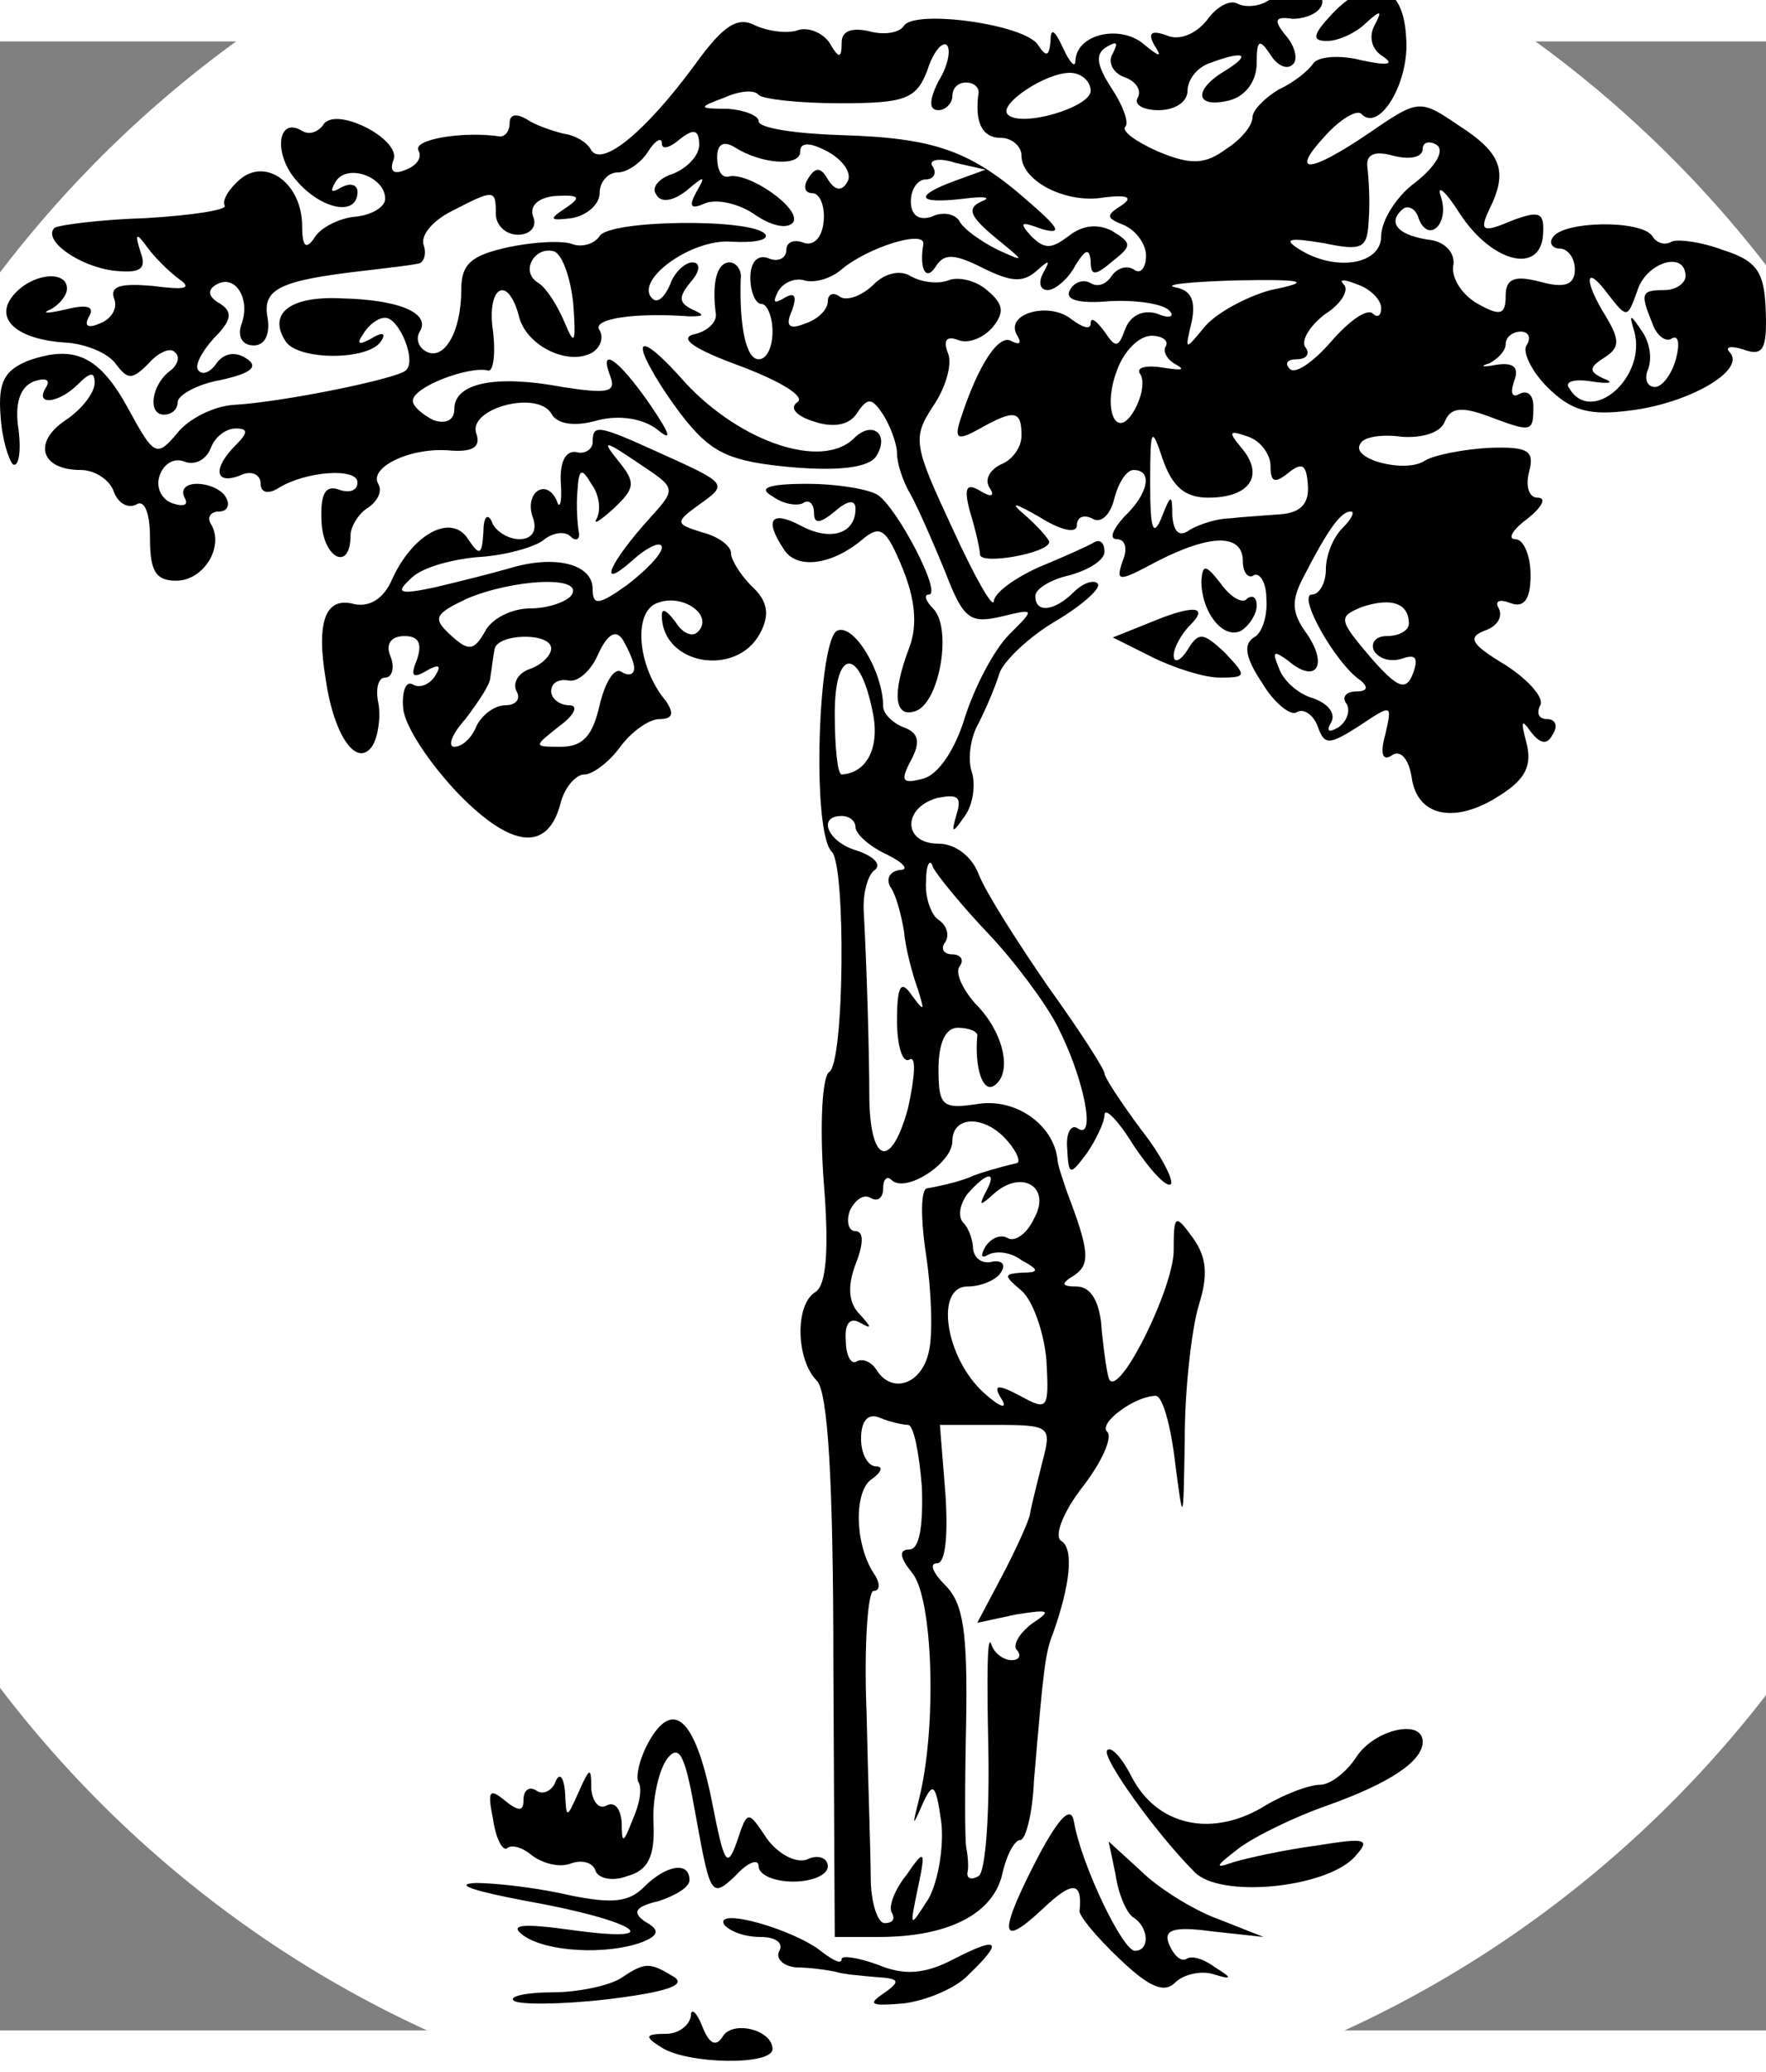 <?xml version="1.0" encoding="UTF-8" standalone="no"?>
<svg
   version="1.0"
   width="122.553pt"
   height="143.722pt"
   viewBox="0 0 127.659 143.722"
   preserveAspectRatio="xMidYMid"
   id="svg32"
   sodipodi:docname="icon-edit.svg"
   inkscape:version="1.4 (86a8ad7, 2024-10-11)"
   xmlns:inkscape="http://www.inkscape.org/namespaces/inkscape"
   xmlns:sodipodi="http://sodipodi.sourceforge.net/DTD/sodipodi-0.dtd"
   xmlns="http://www.w3.org/2000/svg"
   xmlns:svg="http://www.w3.org/2000/svg">
  <rect x="0" y="0" width="127.659" height="143.722" fill="#808080" stroke="none"/>
  <defs
     id="defs32" />
  <sodipodi:namedview
     id="namedview32"
     pagecolor="#ffffff"
     bordercolor="#000000"
     borderopacity="0.25"
     inkscape:showpageshadow="2"
     inkscape:pageopacity="0.0"
     inkscape:pagecheckerboard="true"
     inkscape:deskcolor="#d1d1d1"
     inkscape:document-units="pt"
     inkscape:zoom="3.853022"
     inkscape:cx="89.410339"
     inkscape:cy="68.128342"
     inkscape:window-width="1920"
     inkscape:window-height="1137"
     inkscape:window-x="1912"
     inkscape:window-y="-8"
     inkscape:window-maximized="1"
     inkscape:current-layer="svg32"
     labelstyle="default"
     showborder="false" />
  <path
     fill="#ffffff"
     id="circle1"
     sodipodi:type="arc"
     sodipodi:cx="64.032921"
     sodipodi:cy="67.828598"
     sodipodi:rx="81.21212"
     sodipodi:ry="83.138374"
     sodipodi:start="6.2643607"
     sodipodi:end="6.2626792"
     sodipodi:open="true"
     sodipodi:arc-type="arc"
     d="M 145.231,66.264 A 81.212,83.138 0 0 1 65.596,150.952 81.212,83.138 0 0 1 -17.163,69.463 81.212,83.138 0 0 1 62.402,-15.293 81.212,83.138 0 0 1 145.228,66.124"
     style="stroke-width:0.892" />
  <g
     transform="matrix(0.1,0,0,-0.1,-30.158,172.967)"
     fill="#000000"
     stroke="none"
     id="g32"
     style="opacity:1">
    <path
       d="m 1218,1759 c -6,-4 -16,-5 -22,-2 -5,3 -15,-2 -22,-12 -8,-10 -20,-15 -29,-11 -11,4 -14,2 -9,-7 6,-9 4,-9 -8,1 -17,14 -48,7 -49,-12 0,-6 -4,-2 -9,9 -6,13 -9,15 -9,5 -1,-11 -3,-12 -9,-3 -9,15 -89,26 -97,14 -3,-5 -14,-7 -25,-4 -13,3 -20,0 -20,-8 0,-12 -2,-12 -9,0 -5,7 -15,11 -22,9 -8,-3 -22,-1 -31,3 -13,7 -23,1 -44,-28 -36,-49 -67,-74 -75,-62 -3,6 -12,11 -20,12 -8,2 -20,6 -26,10 -8,5 -13,4 -13,-2 0,-6 -3,-10 -7,-10 -26,4 -63,-2 -59,-10 3,-5 -1,-11 -9,-14 -9,-4 -12,-1 -9,7 6,15 -43,40 -51,25 -4,-5 -10,-7 -15,-4 -18,11 -21,-17 -4,-36 18,-21 44,-26 44,-8 0,5 -5,7 -12,3 -7,-4 -8,-3 -4,4 8,14 36,4 36,-12 0,-6 -10,-12 -22,-13 -11,-1 -25,-8 -29,-15 -6,-9 -9,-7 -9,8 0,31 -26,50 -45,34 -8,-7 -13,-15 -11,-19 2,-3 -23,-7 -57,-9 -33,-1 -63,-5 -66,-7 -9,-9 18,-28 43,-31 19,-2 24,1 19,14 -4,13 -3,14 5,3 5,-7 16,-18 23,-23 10,-7 4,-8 -19,-5 -23,2 -31,0 -28,-9 3,-7 -2,-15 -10,-18 -9,-4 -12,-2 -8,5 4,7 -1,9 -17,5 -13,-3 -18,-3 -11,0 6,3 12,10 12,15 0,14 -26,11 -39,-5 -14,-17 3,-32 39,-34 13,-1 29,-7 35,-15 9,-12 12,-12 24,0 7,8 16,12 19,8 4,-3 2,-9 -3,-13 -14,-10 -17,-32 -5,-32 6,0 10,4 10,9 0,5 14,13 31,16 23,5 28,10 18,16 -8,5 -16,3 -21,-4 -4,-6 -10,-9 -13,-5 -3,3 2,13 11,23 13,13 14,19 5,25 -9,5 -10,10 -3,14 14,8 25,-11 18,-29 -3,-9 1,-15 9,-15 8,0 12,8 10,20 -4,21 9,27 70,34 17,2 34,4 38,5 5,0 7,7 5,13 -3,7 6,18 20,25 31,16 32,16 32,-2 0,-8 7,-15 16,-15 9,0 14,6 11,13 -3,8 4,14 16,15 18,1 19,-1 7,-9 -12,-8 -11,-9 5,-7 11,2 20,10 20,18 0,8 6,15 13,15 7,0 17,7 22,15 5,8 10,11 10,6 0,-5 6,-3 13,3 10,8 14,7 14,-4 0,-8 -9,-17 -19,-21 -10,-3 -16,-10 -12,-15 3,-6 12,-5 22,3 13,11 14,11 7,-1 -6,-11 -4,-13 7,-8 9,3 25,-1 36,-9 12,-8 23,-10 27,-5 6,10 -33,37 -47,33 -5,-1 -8,5 -8,14 0,10 5,12 13,7 19,-12 47,-14 47,-3 0,7 7,7 20,0 11,-6 18,-16 14,-22 -4,-7 -9,-6 -14,2 -5,9 -9,9 -14,1 -4,-6 -3,-11 3,-11 5,0 9,-9 8,-20 -1,-12 -7,-18 -14,-16 -7,3 -13,1 -13,-5 0,-6 -6,-9 -13,-6 -8,3 -13,-3 -13,-14 0,-11 4,-19 8,-19 4,0 8,-9 8,-20 0,-11 -4,-20 -10,-20 -9,0 -14,23 -13,58 1,6 -3,12 -8,12 -9,0 -13,-14 -10,-37 1,-6 -6,-13 -16,-15 -11,-3 1,-11 34,-23 29,-11 47,-22 41,-26 -6,-4 -1,-10 12,-14 15,-5 26,-2 31,6 8,12 11,11 19,-1 5,-8 10,-21 10,-28 0,-7 4,-20 10,-30 5,-9 16,-34 25,-56 13,-34 18,-37 40,-32 25,6 25,6 6,-13 -11,-11 -25,-38 -32,-60 -7,-23 -19,-41 -30,-44 -15,-4 -17,-2 -9,13 7,13 6,20 -5,24 -8,3 -15,10 -15,15 0,25 -21,60 -33,55 -14,-5 -19,-146 -4,-160 10,-11 9,-152 -2,-159 -5,-3 -7,-38 -4,-79 4,-49 2,-75 -6,-80 -15,-9 -14,-49 1,-64 8,-8 12,-71 12,-207 l 1,-195 h 32 c 49,0 82,16 89,45 3,14 9,25 13,25 4,0 9,19 10,43 7,82 8,92 14,107 12,34 15,60 6,66 -6,3 1,21 15,39 14,18 22,36 18,40 -7,6 20,26 35,26 5,0 11,-22 14,-48 6,-46 6,-45 7,17 0,36 5,79 10,96 7,22 6,35 -4,49 -13,18 -14,17 -14,-9 0,-26 -37,-102 -46,-94 -2,2 -4,18 -6,36 -1,21 -8,32 -18,32 -11,0 -12,2 -2,8 12,8 11,18 -5,60 -3,9 -7,20 -7,24 -3,25 -30,44 -57,40 -26,-4 -29,-2 -29,25 0,19 5,30 14,30 8,0 15,-3 14,-6 -2,-23 4,-41 12,-36 14,9 7,39 -13,59 -9,10 -15,22 -12,27 4,5 1,9 -5,9 -6,0 -9,4 -5,9 3,5 1,12 -5,16 -5,3 -10,16 -9,28 0,12 3,17 5,10 3,-6 21,-28 40,-48 19,-20 42,-51 50,-67 19,-37 28,-82 15,-74 -5,4 -9,-3 -8,-14 1,-20 2,-20 14,-4 7,10 13,23 13,28 0,6 10,-4 21,-22 12,-18 24,-31 27,-28 2,3 -7,21 -22,40 -14,19 -26,37 -26,40 0,3 -18,31 -41,63 -22,32 -45,68 -50,81 -5,13 -17,22 -29,22 -26,0 -26,26 -1,33 15,3 18,1 14,-12 -4,-14 -3,-14 6,-1 6,8 8,23 5,32 -3,9 -1,25 5,35 5,10 12,26 15,36 3,9 22,27 41,38 20,12 33,24 30,27 -3,3 -11,0 -17,-6 -14,-14 -28,-16 -28,-3 0,5 11,12 25,15 14,4 25,11 25,17 0,6 -3,9 -7,7 -5,-3 -23,-11 -40,-18 -18,-8 -33,-19 -33,-25 -1,-5 -14,18 -30,53 -28,60 -29,65 -14,88 9,13 14,30 11,38 -4,10 -1,13 7,10 7,-3 18,1 25,9 9,11 8,17 -4,27 -8,7 -21,10 -28,7 -8,-3 -20,-1 -27,3 -8,5 -19,2 -27,-6 -8,-8 -19,-12 -24,-9 -5,4 -9,2 -9,-3 0,-6 -7,-13 -16,-16 -12,-5 -15,-2 -10,9 4,11 2,14 -6,9 -7,-4 -8,-3 -4,5 4,7 13,10 19,8 7,-2 19,1 27,8 19,16 61,29 59,18 -3,-18 2,-27 9,-16 6,10 14,9 34,-1 20,-10 29,-11 39,-2 9,8 10,8 5,-1 -4,-7 -3,-13 3,-13 5,0 15,8 20,18 7,11 10,13 11,3 0,-11 3,-11 16,0 14,11 14,13 -1,22 -10,5 -21,4 -31,-4 -12,-9 -17,-10 -27,0 -9,10 -8,11 8,5 15,-4 12,1 -10,20 -42,37 -68,46 -136,48 -32,1 -59,5 -59,10 0,4 -10,8 -22,9 -22,0 -22,1 -3,8 11,5 22,6 25,2 3,-3 29,-6 59,-6 47,0 55,3 63,24 4,13 11,21 14,18 3,-3 1,-15 -6,-26 -7,-14 -7,-21 0,-21 5,0 10,5 10,10 0,6 4,10 10,10 5,0 9,-3 9,-7 -3,-21 2,-33 16,-33 8,0 15,-6 15,-13 0,-18 32,-35 60,-30 17,2 21,0 12,-6 -11,-7 -11,-9 2,-14 9,-4 16,-14 16,-22 0,-9 -4,-14 -9,-10 -5,3 -12,1 -16,-5 -4,-6 -10,-8 -15,-5 -5,3 -12,1 -15,-5 -4,-7 6,-10 29,-8 19,1 39,-2 43,-7 4,-4 0,-6 -9,-2 -10,3 -19,-1 -23,-11 -5,-14 -7,-14 -15,-2 -6,8 -10,11 -10,6 0,-5 -6,-3 -14,3 -16,13 -49,4 -39,-12 3,-5 2,-7 -4,-4 -9,6 -24,-16 -37,-56 -5,-15 -2,-16 14,-7 25,14 30,13 30,-5 0,-9 -7,-18 -15,-21 -8,-4 -12,-11 -8,-17 4,-6 1,-7 -7,-2 -10,6 -12,2 -7,-16 4,-13 7,-27 7,-30 0,-8 50,1 50,9 0,2 -8,11 -17,19 -12,10 -9,10 10,-1 16,-10 27,-12 27,-6 0,6 5,8 11,5 6,-4 13,2 16,14 3,12 9,21 14,21 14,0 11,-17 -7,-34 -8,-9 -11,-16 -5,-16 6,0 8,-7 4,-16 -5,-15 -3,-15 25,0 39,20 62,20 62,0 0,-8 4,-13 8,-10 4,2 9,-5 9,-17 1,-12 -3,-25 -9,-28 -8,-5 -6,-15 6,-33 9,-15 21,-24 25,-21 5,3 12,-2 15,-10 5,-14 8,-14 30,0 24,16 24,16 19,-6 -4,-14 -2,-20 5,-15 6,4 12,-3 14,-16 4,-29 32,-34 64,-13 19,12 23,22 19,38 -4,15 -4,18 3,8 7,-9 12,-10 16,-2 4,6 2,11 -4,11 -6,0 -8,4 -5,10 3,5 -8,18 -25,29 -25,15 -28,20 -15,25 9,3 13,10 10,16 -3,5 0,7 8,4 10,-4 15,2 15,20 0,14 -5,26 -11,26 -6,0 -2,7 9,15 10,8 14,15 7,15 -6,0 -9,8 -6,19 4,15 -1,18 -29,17 -18,-1 -39,-5 -46,-9 -14,-10 -55,1 -47,12 2,5 16,7 30,5 15,-1 28,3 31,11 4,10 12,11 31,4 32,-12 33,-12 33,7 0,8 -4,12 -10,9 -5,-3 -7,0 -4,9 4,10 0,14 -13,12 -10,-2 -12,-1 -5,1 6,3 12,9 12,14 0,5 5,9 11,9 5,0 8,-4 4,-10 -3,-5 4,-19 15,-30 17,-17 30,-21 60,-17 42,5 84,29 72,42 -4,4 1,5 10,2 14,-5 17,0 16,28 -1,28 -6,36 -31,44 -16,6 -33,8 -37,6 -5,-3 -11,-1 -14,4 -8,12 -65,11 -72,-1 -3,-4 0,-8 5,-8 6,0 11,-7 11,-15 0,-11 -7,-14 -25,-9 -19,5 -25,2 -25,-10 0,-14 -4,-15 -20,-6 -11,6 -19,18 -18,27 2,9 -5,17 -15,19 -24,3 -33,12 -22,22 4,4 10,1 12,-6 7,-19 23,-4 16,16 -3,9 4,3 14,-13 23,-35 58,-44 60,-15 1,16 -2,18 -23,10 -21,-9 -23,-7 -16,8 14,28 9,41 -22,61 -28,19 -29,19 -64,-5 -44,-30 -59,-31 -32,-2 11,12 23,19 26,15 13,-13 35,24 32,56 -2,39 -26,46 -54,16 -14,-15 -14,-19 -3,-19 8,0 21,6 28,13 11,10 12,9 6,-2 -4,-8 -2,-17 6,-22 9,-6 4,-7 -15,-3 -15,4 -31,3 -35,-2 -3,-5 -14,-14 -25,-19 -10,-6 -19,-15 -19,-20 0,-6 -8,-16 -19,-23 -15,-11 -25,-12 -49,-2 -16,7 -27,15 -24,18 3,3 -2,16 -10,28 -11,17 -12,25 -3,30 7,4 8,3 4,-5 -4,-6 0,-14 8,-17 9,-3 13,-10 10,-15 -3,-5 4,-9 15,-9 12,0 21,6 21,14 0,8 7,17 16,20 24,9 31,7 12,-5 -24,-14 -23,-28 2,-22 12,3 20,14 20,27 0,17 2,18 10,6 5,-8 12,-11 16,-7 4,3 2,13 -5,21 -9,11 -8,14 5,12 9,0 19,4 21,10 4,12 -20,14 -39,3 z m -128,-65 c 0,-12 -51,-27 -60,-17 -7,7 27,30 45,30 8,0 15,-6 15,-13 z m 235,-66 c -14,-10 -25,-28 -25,-39 0,-21 -34,-26 -60,-9 -11,7 -6,8 18,4 29,-6 32,-4 33,17 1,13 0,30 -1,38 -1,9 5,12 19,8 12,-3 21,-1 21,5 0,5 5,6 10,3 6,-4 0,-15 -15,-27 z m -333,1 c -30,-11 -28,-17 6,-13 15,2 21,1 13,-2 -11,-5 -8,-11 10,-26 22,-18 22,-18 2,-9 -12,6 -25,15 -28,21 -3,5 -12,7 -20,3 -9,-3 -15,1 -15,11 0,9 5,16 11,16 5,0 8,4 5,9 -4,5 4,7 16,3 l 22,-5 z m 528,-69 c 0,-5 -7,-10 -15,-10 -17,0 -18,-2 -9,-24 3,-9 10,-14 14,-11 5,3 6,-4 3,-15 -3,-11 -10,-20 -15,-20 -6,0 -8,6 -5,13 3,8 1,20 -5,28 -8,12 -9,12 -5,-1 9,-33 -31,-68 -47,-41 -4,5 4,7 16,5 13,-2 17,-1 9,2 -11,5 -11,8 0,15 11,7 12,12 2,29 -17,27 -16,40 1,17 14,-18 14,-17 21,2 6,21 35,30 35,11 z m -300,-10 c -18,-5 -40,-17 -48,-27 -14,-17 -14,-17 -9,4 3,15 0,23 -12,25 -9,2 11,4 44,5 51,1 55,-1 25,-7 z m 80,-13 c 0,-6 -3,-7 -6,-4 -4,4 -17,-5 -30,-20 -13,-15 -26,-24 -30,-20 -4,4 -2,7 5,7 7,0 10,4 6,9 -3,5 4,16 15,24 11,7 17,17 13,21 -4,4 0,4 10,0 9,-3 17,-11 17,-17 z m -156,-28 c -2,-4 2,-10 8,-13 7,-4 3,-4 -10,-2 -12,2 -20,0 -16,-5 3,-5 1,-16 -4,-25 -13,-24 -24,-1 -13,28 5,14 16,25 25,25 8,0 13,-4 10,-8 z m 31,-109 c 30,0 41,16 24,36 -10,12 -9,13 5,8 9,-3 16,-13 16,-21 0,-12 3,-13 13,-5 10,8 13,6 14,-9 1,-13 -5,-20 -20,-21 -12,-1 -29,-2 -37,-3 -8,0 -21,-4 -28,-8 -8,-6 -12,-2 -13,10 0,16 -1,16 -8,-2 -6,-14 -8,-7 -8,25 0,41 1,42 9,18 7,-20 16,-28 33,-28 z m 97,-22 c -7,-7 -12,-20 -12,-30 0,-10 -5,-18 -10,-18 -11,0 17,-50 35,-62 6,-5 5,-8 -3,-8 -7,0 -11,-4 -7,-9 3,-5 0,-13 -6,-17 -7,-4 -9,-3 -5,4 3,6 -2,13 -13,17 -11,3 -22,13 -25,22 -5,12 -4,13 7,5 20,-17 29,-3 13,20 -11,15 -11,24 -2,41 18,35 27,47 34,47 3,0 1,-5 -6,-12 z m 48,-69 c 0,-5 -7,-9 -16,-9 -8,0 -12,-5 -9,-11 4,-6 13,-8 21,-5 9,3 11,0 7,-11 -5,-13 -11,-11 -31,12 -23,27 -23,29 -6,36 21,7 34,3 34,-12 z m -387,-67 c 4,-23 -5,-41 -23,-42 -3,0 -5,20 -5,44 0,49 19,48 28,-2 z m -13,-80 c 0,-5 10,-14 23,-20 12,-6 16,-11 9,-11 -7,-1 -10,-6 -7,-12 4,-5 8,-20 10,-32 1,-12 6,-31 10,-42 5,-16 5,-17 -4,-5 -8,12 -11,8 -11,-18 0,-18 4,-31 9,-28 5,3 4,-12 -1,-35 -12,-44 -27,-41 -28,6 0,35 -2,99 -4,135 -1,14 3,28 8,31 5,4 -1,10 -13,14 -21,6 -29,25 -11,25 6,0 10,-4 10,-8 z m 110,-227 c 7,-8 10,-16 6,-16 -13,-3 -26,-7 -31,-9 -6,-3 -21,-7 -33,-9 -5,0 -5,-22 -1,-48 4,-27 5,-58 2,-70 -5,-24 -27,-31 -38,-13 -4,6 -10,8 -14,6 -4,-3 -8,4 -8,15 -1,12 3,17 10,13 9,-5 9,-4 0,6 -8,8 -9,20 -3,36 6,15 6,24 0,24 -5,0 -7,7 -4,15 4,8 10,12 15,9 5,-3 9,0 9,7 0,7 3,9 6,6 10,-10 44,12 44,28 0,19 24,19 40,0 z m -16,-37 c -5,-10 -4,-10 6,-1 20,18 42,5 29,-18 -5,-11 -14,-17 -19,-14 -5,3 -12,0 -16,-6 -4,-7 -3,-9 2,-6 6,3 16,2 24,-4 13,-7 13,-9 0,-9 -13,-1 -13,-2 0,-13 8,-7 16,-29 18,-50 2,-36 1,-37 -19,-26 -17,9 -20,8 -13,-3 4,-7 -2,-5 -13,5 -28,25 -36,77 -12,77 10,0 21,5 24,10 4,6 1,9 -6,8 -7,-2 -13,2 -14,9 0,6 -3,15 -7,19 -4,4 -3,13 3,21 14,16 22,17 13,1 z M 958,730 c 4,0 8,-20 10,-45 1,-29 -2,-45 -9,-45 -8,0 -7,-6 2,-17 15,-18 18,-111 5,-163 -5,-20 -5,-21 2,-5 8,18 10,16 14,-12 2,-17 -2,-42 -9,-55 -14,-22 -14,-22 -8,7 6,28 5,29 -8,10 -9,-11 -13,-23 -11,-27 3,-5 1,-8 -5,-8 -5,0 -10,15 -10,33 0,17 -2,71 -3,119 -2,49 1,88 5,88 5,0 5,6 0,13 -14,22 -14,60 -1,68 7,5 8,9 3,9 -6,0 -11,9 -11,20 0,13 5,19 14,15 7,-3 17,-5 20,-5 z m 97,-27 c -4,-16 -8,-32 -9,-38 -1,-5 -10,-25 -20,-44 l -18,-34 28,6 c 25,4 26,3 11,-7 -9,-7 -14,-16 -10,-19 3,-4 1,-7 -4,-7 -6,0 -13,5 -15,12 -3,7 -3,-27 -2,-75 1,-48 -2,-90 -7,-93 -5,-3 -9,-2 -8,3 1,4 0,13 -1,18 -1,6 -1,46 0,91 1,64 -2,85 -15,98 -9,9 -12,16 -6,16 6,0 8,20 6,50 l -4,50 h 40 c 40,0 41,-1 34,-27 z"
       id="path1" />
    <path
       d="m 735,1589 c -4,-6 -13,-8 -19,-6 -7,3 -28,2 -47,-2 -27,-6 -34,-12 -34,-31 0,-31 -13,-52 -26,-44 -5,3 -7,9 -4,14 8,13 -14,23 -56,24 -38,2 -54,-11 -41,-31 9,-14 60,-14 69,0 4,6 1,7 -7,2 -9,-5 -11,-4 -6,3 4,7 11,12 16,12 10,0 23,-31 15,-38 -6,-6 -89,-23 -125,-25 -14,-1 -32,-10 -40,-20 -15,-18 -17,-17 -35,16 -21,39 -39,48 -73,36 -17,-7 -22,-15 -20,-40 1,-17 6,-32 9,-35 4,-2 6,9 4,25 -3,19 1,31 11,35 9,3 12,1 9,-4 -9,-14 9,-12 23,2 9,9 12,9 12,1 0,-7 -9,-19 -21,-27 -24,-16 -18,-36 11,-36 10,0 21,-7 24,-16 3,-8 10,-12 16,-9 6,4 10,-6 10,-24 0,-24 4,-31 19,-31 20,0 35,25 25,41 -3,5 0,9 6,9 6,0 8,5 5,10 -3,6 -13,10 -21,10 -8,0 -12,-4 -9,-10 3,-5 0,-7 -9,-4 -8,3 -12,12 -9,20 3,9 11,13 18,10 8,-3 16,2 19,10 3,8 11,14 18,14 9,0 9,-3 0,-12 -17,-17 -15,-29 3,-22 8,4 15,1 15,-6 0,-6 5,-8 13,-3 19,12 57,15 57,4 0,-6 -6,-8 -14,-5 -9,3 -13,-3 -12,-23 1,-27 21,-37 21,-10 0,6 6,16 13,20 7,5 10,12 7,17 -7,12 24,27 53,24 16,-1 21,3 18,12 -7,18 43,32 54,15 4,-8 17,-10 34,-5 16,4 33,1 43,-7 11,-9 9,-3 -6,19 -23,33 -37,42 -28,19 4,-11 -3,-12 -35,-7 -48,9 -78,3 -78,-16 0,-8 -6,-11 -15,-8 -8,4 -15,10 -15,14 0,10 40,25 54,22 4,-2 6,11 4,28 -5,33 11,42 19,10 6,-21 36,-35 53,-25 6,4 8,11 5,16 -6,8 24,13 65,10 11,0 11,1 2,5 -10,5 -10,9 -1,20 7,8 7,14 1,14 -5,0 -13,-7 -16,-16 -4,-9 -9,-14 -13,-10 -13,13 28,43 57,41 16,-1 27,1 25,5 -7,12 -113,11 -120,-1 z m -19,-49 c 2,-28 1,-31 -6,-14 -5,12 -13,25 -19,29 -14,8 -3,27 11,23 6,-2 12,-19 14,-38 z"
       id="path2" />
    <path
       d="m 767,1504 c 4,-11 18,-33 31,-49 19,-23 32,-29 76,-33 35,-3 56,0 61,8 10,16 -3,26 -16,13 -23,-23 -82,-3 -122,40 -22,25 -34,33 -30,21 z"
       id="path3" />
    <path
       d="m 730,1440 c 0,-5 -6,-9 -12,-7 -8,1 -12,-8 -11,-23 1,-14 -1,-19 -3,-12 -8,17 -24,5 -17,-13 3,-9 -1,-15 -10,-15 -8,0 -18,6 -20,13 -3,6 -6,3 -6,-8 -1,-17 -3,-17 -11,-5 -12,19 -40,4 -55,-29 -6,-14 -16,-20 -27,-18 -21,6 -28,-12 -21,-54 6,-42 23,-65 34,-48 4,7 6,21 4,31 -2,10 0,18 5,18 5,0 7,7 4,15 -4,9 0,15 10,15 10,0 13,-5 9,-17 -5,-12 -3,-14 7,-8 9,5 11,4 6,-4 -4,-6 -11,-9 -16,-6 -5,3 -8,-5 -7,-17 1,-13 19,-40 40,-62 39,-40 65,-42 74,-6 3,11 11,20 17,20 6,0 18,9 26,20 8,11 21,20 28,20 10,0 11,4 5,13 -21,25 -24,65 -6,71 18,7 41,-9 29,-21 -4,-4 -11,-1 -16,7 -6,8 -10,11 -10,5 0,-36 54,-45 71,-13 7,13 6,23 -6,34 -8,8 -15,19 -15,24 0,5 -9,12 -21,15 -19,6 -20,7 -2,20 21,15 21,15 -30,38 -44,20 -47,20 -47,7 z m 42,-54 c -30,-33 -39,-54 -14,-32 12,11 22,15 22,10 0,-5 -12,-17 -25,-27 -21,-15 -25,-15 -25,-3 0,18 -27,25 -60,15 -14,-4 -38,-10 -55,-14 -24,-5 -28,-4 -17,6 7,8 28,14 48,16 20,1 41,7 48,12 7,6 16,7 20,3 4,-4 7,-2 6,3 -1,6 -2,19 -1,30 1,16 3,17 10,5 6,-8 7,-19 4,-25 -3,-5 2,-2 12,7 16,15 16,19 4,34 -13,16 -11,16 14,-1 27,-18 28,-18 9,-39 z m -57,-56 c -3,-5 -17,-10 -30,-10 -13,0 -28,-7 -33,-17 -8,-14 -12,-14 -25,-2 -13,12 -11,15 12,26 33,14 84,17 76,3 z m 45,-53 c 0,-5 -4,-6 -9,-3 -5,4 -12,-7 -16,-24 -5,-22 -12,-30 -28,-30 -20,0 -20,0 -1,15 11,8 14,15 7,15 -7,0 -13,5 -13,10 0,6 5,9 12,8 7,-2 17,7 22,19 7,15 13,18 18,10 4,-7 8,-16 8,-20 z m -60,14 c 0,-5 -7,-12 -16,-15 -8,-3 -12,-10 -9,-16 3,-5 0,-10 -8,-10 -8,0 -17,-7 -21,-15 -3,-8 -10,-15 -16,-15 -5,0 -2,9 8,20 9,12 18,25 18,30 1,6 2,15 3,20 1,12 41,13 41,1 z"
       id="path4" />
    <path
       d="m 860,1401 c 8,-6 18,-7 22,-5 4,3 8,0 8,-7 0,-8 4,-8 15,1 9,8 15,9 15,2 0,-18 -18,-24 -40,-12 -21,11 -26,4 -12,-17 9,-15 34,-12 56,6 14,12 18,9 30,-20 9,-22 11,-41 5,-57 -13,-34 -11,-52 5,-46 17,7 26,60 12,74 -5,5 -7,10 -3,10 10,0 -23,63 -37,72 -6,4 -29,8 -51,8 -28,0 -36,-3 -25,-9 z"
       id="path5" />
    <path
       d="m 1170,1340 c 0,-23 16,-43 29,-36 6,4 11,12 11,18 0,6 -3,8 -7,5 -3,-4 -12,1 -19,11 -11,14 -13,14 -14,2 z"
       id="path6" />
    <path
       d="m 1131,1309 -25,-10 28,-14 c 16,-8 38,-15 49,-15 20,0 20,1 4,18 -16,15 -19,15 -27,2 -5,-8 -10,-10 -10,-4 0,5 5,15 12,22 14,14 2,15 -31,1 z"
       id="path7" />
    <path
       d="m 770,500 c -6,-11 -9,-24 -7,-28 3,-4 1,-16 -4,-27 -7,-18 -8,-18 -8,-2 -1,10 -5,15 -11,12 -5,-3 -10,2 -11,12 0,16 -1,16 -9,-2 -9,-20 -9,-20 -10,0 -1,11 -4,14 -7,7 -2,-6 -9,-10 -14,-6 -5,3 -9,0 -9,-7 0,-8 -3,-9 -14,0 -11,9 -12,6 -8,-14 2,-14 7,-23 10,-21 3,3 11,1 18,-5 8,-6 20,-9 28,-6 8,3 16,1 18,-5 2,-6 13,-8 23,-4 15,4 20,14 19,38 -1,18 4,39 10,47 9,11 13,2 21,-44 10,-55 11,-57 28,-41 9,10 17,13 17,7 0,-6 11,-11 25,-11 14,0 25,5 25,11 0,6 -7,9 -15,5 -8,-3 -21,4 -29,15 -14,21 -14,21 -22,-3 -7,-19 -9,-15 -18,31 -12,59 -28,74 -46,41 z"
       id="path18" />
    <path
       d="m 1282,490 c -7,-11 -19,-20 -26,-20 -8,0 -27,-7 -43,-17 -37,-21 -75,-12 -93,22 -7,14 -15,23 -18,20 -5,-4 35,-60 63,-88 18,-19 93,-12 115,10 13,14 10,15 -27,9 -23,-3 -50,-9 -60,-12 -14,-5 -13,-3 4,10 12,9 41,23 64,31 45,16 69,32 69,46 0,17 -35,9 -48,-11 z"
       id="path19" />
    <path
       d="m 1052,418 c -29,-56 -28,-67 3,-38 22,21 29,20 27,-1 -1,-3 12,-19 29,-35 21,-20 32,-25 40,-17 6,6 19,9 28,6 13,-4 14,-3 1,5 -8,6 -17,9 -21,6 -4,-2 -9,3 -12,10 -5,11 2,14 31,10 l 37,-4 -33,13 c -19,7 -44,23 -56,35 l -23,21 5,-24 c 2,-14 8,-28 13,-31 11,-7 12,-24 1,-24 -9,0 -39,63 -44,93 -2,12 -10,5 -26,-25 z"
       id="path23" />
    <path
       d="m 767,396 c -11,-11 -23,-12 -53,-6 -21,5 -52,9 -69,9 -16,-1 0,-6 37,-13 79,-14 105,-31 33,-21 -36,5 -46,4 -35,-4 17,-12 60,-14 85,-5 13,5 14,9 3,15 -10,7 -7,11 10,15 12,4 22,10 22,15 0,14 -17,11 -33,-5 z"
       id="path24" />
    <path
       d="m 825,369 c 4,-5 15,-9 26,-9 11,0 17,-4 14,-10 -3,-5 2,-11 12,-12 10,0 23,-2 28,-3 6,-2 19,-3 30,-4 17,-1 18,-3 5,-12 -12,-8 -8,-9 15,-7 16,2 38,11 47,21 25,24 22,28 -11,11 -21,-11 -36,-12 -55,-4 -14,5 -26,7 -26,4 0,-4 -6,-1 -14,5 -19,16 -78,33 -71,20 z"
       id="path25" />
    <path
       d="m 750,330 c -8,-5 -30,-10 -49,-10 -19,0 -32,-3 -28,-6 3,-3 34,-3 68,1 41,5 57,10 48,16 -18,11 -21,11 -39,-1 z"
       id="path27" />
    <path
       d="m 801,303 c -1,-7 -9,-13 -18,-13 -15,0 -16,-2 -3,-10 19,-12 80,-13 80,-1 0,14 -29,21 -36,9 -5,-8 -10,-5 -15,8 -4,10 -8,13 -8,7 z"
       id="path29" />
  </g>
</svg>
